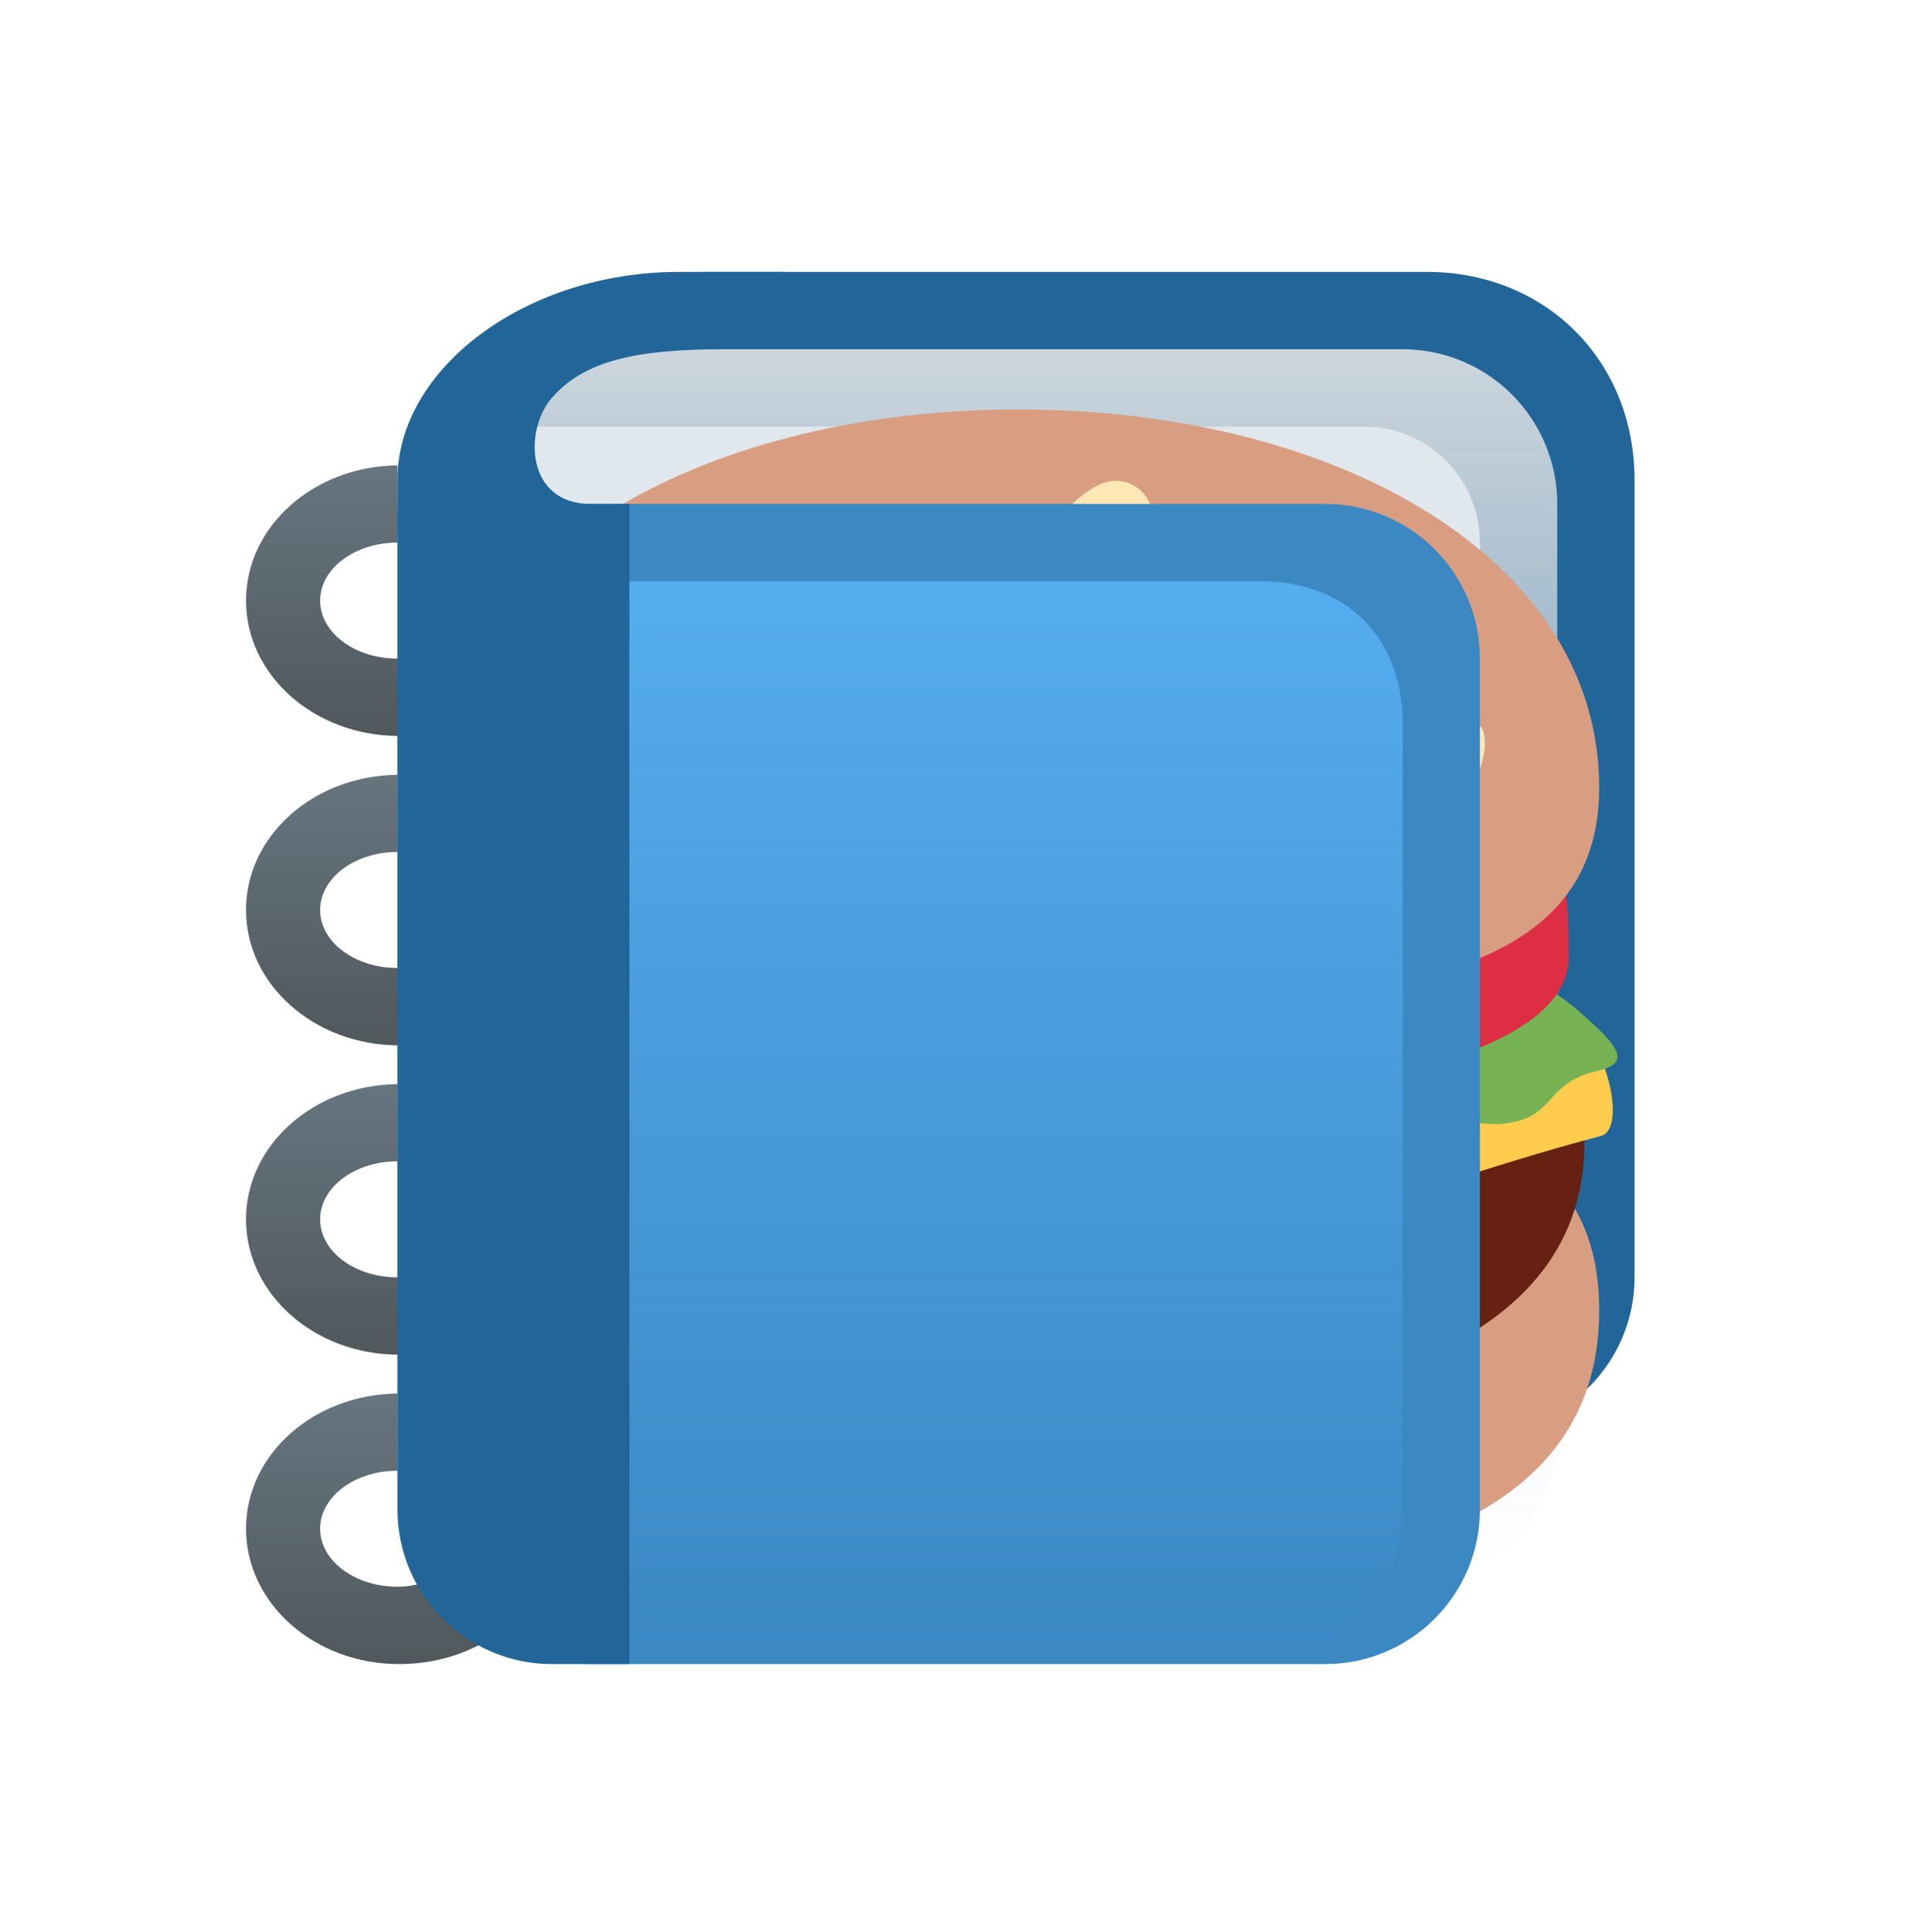 <svg width="527" height="533" viewBox="0 0 527 533" fill="none" xmlns="http://www.w3.org/2000/svg">
<g clip-path="url(#clip0_6_27)">
<path d="M451 352.333C451 375.896 431.896 395 408.333 395H152.333C128.771 395 109.667 375.896 109.667 352.333V142.339C109.667 118.776 171.437 75 195 75H393.667C426.669 75 451 99.661 451 132.333V352.333Z" fill="#226699"/>
<path d="M429.667 395C429.667 418.563 410.563 437.667 387 437.667H173.667C150.104 437.667 131 418.563 131 395V139C131 95.064 130.776 96.333 184.333 96.333H387C410.563 96.333 429.667 115.437 429.667 139V395Z" fill="url(#paint0_linear_6_27)"/>
<path d="M408.333 405.667C408.333 423.341 394.008 437.667 376.333 437.667H141.667C123.992 437.667 109.667 423.341 109.667 405.667V149.667C109.667 131.992 123.992 117.667 141.667 117.667H376.333C394.008 117.667 408.333 131.992 408.333 149.667V405.667Z" fill="#E1E8ED"/>
<path d="M158.115 426.776C158.115 434.264 151 440.333 142.221 440.333C133.453 440.333 126.339 434.264 126.339 426.776C126.339 419.299 133.453 413.219 142.221 413.219C151 413.219 158.115 419.288 158.115 426.776Z" fill="#662113"/>
<path d="M140.536 419.224C135.416 419.811 132.088 423.224 129.688 427C126.413 432.173 118.947 437.667 109.667 437.667C97.891 437.667 88.333 430.509 88.333 421.667C88.333 412.824 97.891 405.667 109.667 405.667V384.376C86.552 384.6 67.885 401.176 67.885 421.667C67.885 442.296 86.787 459 110.104 459C129.88 459 145.805 447.853 151.715 431.597C154.669 423.501 146.712 418.541 140.536 419.224Z" fill="url(#paint1_linear_6_27)"/>
<path d="M158.115 341.443C158.115 348.931 151 355 142.221 355C133.453 355 126.339 348.931 126.339 341.443C126.339 333.965 133.453 327.885 142.221 327.885C151 327.885 158.115 333.955 158.115 341.443Z" fill="#662113"/>
<path d="M140.536 333.891C135.416 334.477 132.088 337.891 129.688 341.667C126.413 346.84 118.947 352.333 109.667 352.333C97.891 352.333 88.333 345.176 88.333 336.333C88.333 327.491 97.891 320.333 109.667 320.333V299.043C86.552 299.267 67.885 315.843 67.885 336.333C67.885 356.963 86.787 373.667 110.104 373.667C129.88 373.667 145.805 362.52 151.715 346.264C154.669 338.168 146.712 333.208 140.536 333.891Z" fill="url(#paint2_linear_6_27)"/>
<path d="M158.115 256.109C158.115 263.597 151 269.667 142.221 269.667C133.453 269.667 126.339 263.597 126.339 256.109C126.339 248.632 133.453 242.552 142.221 242.552C151 242.552 158.115 248.621 158.115 256.109Z" fill="#662113"/>
<path d="M140.536 248.557C135.416 249.144 132.088 252.557 129.688 256.333C126.413 261.507 118.947 267 109.667 267C97.891 267 88.333 259.843 88.333 251C88.333 242.157 97.891 235 109.667 235V213.709C86.552 213.933 67.885 230.509 67.885 251C67.885 271.629 86.787 288.333 110.104 288.333C129.88 288.333 145.805 277.187 151.715 260.931C154.669 252.835 146.712 247.875 140.536 248.557Z" fill="url(#paint3_linear_6_27)"/>
<path d="M158.115 170.776C158.115 178.264 151 184.333 142.221 184.333C133.453 184.333 126.339 178.264 126.339 170.776C126.339 163.299 133.453 157.219 142.221 157.219C151 157.219 158.115 163.288 158.115 170.776Z" fill="#662113"/>
<path d="M140.536 163.224C135.416 163.811 132.088 167.224 129.688 171C126.413 176.173 118.947 181.667 109.667 181.667C97.891 181.667 88.333 174.509 88.333 165.667C88.333 156.824 97.891 149.667 109.667 149.667V128.376C86.563 128.589 67.885 145.176 67.885 165.667C67.885 186.296 86.787 203 110.104 203C129.88 203 145.805 191.853 151.715 175.597C154.669 167.501 146.712 162.541 140.536 163.224Z" fill="url(#paint4_linear_6_27)"/>
<path d="M281 300.771C192.496 300.771 120.756 298.646 120.756 361.47C120.756 424.266 192.496 438.556 281 438.556C369.504 438.556 441.244 424.266 441.244 361.47C441.244 298.655 369.504 300.771 281 300.771Z" fill="#D99E82"/>
<path d="M436.55 305.54C436.55 305.54 358.926 296.247 281 295.85C203.074 296.247 125.45 305.54 125.45 305.54C117.772 366.683 181.522 391.872 281 391.872C380.478 391.872 444.228 366.683 436.55 305.54Z" fill="#662113"/>
<path d="M431.035 281.098L130.182 287.199C119.793 287.199 111.095 308.251 122.116 313.757C204.358 339.332 270.47 365.21 270.47 365.21C279.555 370.234 282.625 370.253 291.72 365.238C291.72 365.238 383.009 328.707 441.65 313.36C449.971 311.188 441.414 281.098 431.035 281.098Z" fill="#FFCC4D"/>
<path d="M438.958 281.891C421.014 265.354 422.053 274.156 408.302 270.274C403.079 268.801 365.707 220.493 280.528 220.493H280.339C195.159 220.493 157.788 268.801 152.565 270.274C138.814 274.156 139.853 265.354 121.908 281.891C113.673 289.484 111.444 293.432 120.133 295.397C133.223 298.353 132.033 306.277 141.411 309.034C152.763 312.368 157.429 306.277 175.732 308.77C191.344 310.895 192.364 331.144 208.117 331.144C223.871 331.144 223.871 323.588 239.614 323.588C255.358 323.588 264.671 343.856 280.424 343.856C296.177 343.856 305.48 323.588 321.233 323.588C336.987 323.588 336.987 331.144 352.731 331.144C368.484 331.144 369.504 310.895 385.116 308.77C403.419 306.286 408.094 312.368 419.437 309.034C428.815 306.277 427.625 298.362 440.715 295.397C449.423 293.442 447.203 289.484 438.958 281.891Z" fill="#77B255"/>
<path d="M432.838 264.022C432.838 292.204 364.857 305.512 281 305.512C197.143 305.512 129.162 292.204 129.162 264.022C129.162 212.994 138.285 212.994 281 212.994C423.715 212.994 432.838 213.003 432.838 264.022Z" fill="#DD2E44"/>
<path d="M281 112.949C192.496 112.949 120.756 154.419 120.756 217.234C120.756 275.082 192.496 277.443 281 277.443C369.504 277.443 441.244 275.082 441.244 217.234C441.244 154.41 369.504 112.949 281 112.949Z" fill="#D99E82"/>
<path d="M212.849 142.897C208.146 139.884 201.903 141.263 198.899 145.967C195.896 150.67 197.266 156.922 201.969 159.916C206.672 162.929 218.591 165.177 221.604 160.473C224.607 155.77 217.552 145.901 212.849 142.897ZM304.781 133.122C299.473 134.841 290.152 142.623 291.88 147.931C293.608 153.239 305.707 154.051 311.014 152.332C316.322 150.613 319.222 144.909 317.493 139.601C315.774 134.303 310.07 131.394 304.781 133.122ZM407.811 199.564C403.542 195.975 392.841 201.689 389.243 205.958C385.654 210.236 386.211 216.602 390.48 220.191C394.749 223.779 401.124 223.222 404.713 218.953C408.311 214.675 412.089 203.153 407.811 199.564ZM373.404 152.342C368.701 149.338 362.458 150.717 359.446 155.421C356.442 160.124 357.821 166.367 362.524 169.37C367.228 172.383 379.147 174.631 382.15 169.927C385.163 165.214 378.108 155.345 373.404 152.342ZM231.738 218.453C227.034 215.449 220.792 216.828 217.779 221.532C214.776 226.226 216.154 232.478 220.858 235.472C225.561 238.484 237.48 240.742 240.483 236.029C243.496 231.326 236.441 221.456 231.738 218.453ZM260.506 173.044C257.332 177.634 254.65 189.468 259.249 192.641C263.839 195.814 273.954 189.109 277.128 184.519C280.301 179.929 279.139 173.639 274.549 170.466C269.969 167.292 263.669 168.454 260.506 173.044ZM335.627 218.453C330.923 215.449 324.681 216.828 321.668 221.532C318.664 226.226 320.043 232.487 324.747 235.472C329.45 238.484 341.369 240.742 344.372 236.029C347.385 231.326 340.33 221.456 335.627 218.453ZM157.731 181.742C154.01 185.907 149.864 197.307 154.029 201.028C158.175 204.749 169.055 199.384 172.776 195.219C176.507 191.064 176.148 184.679 171.992 180.949C167.846 177.228 161.452 177.587 157.731 181.742Z" fill="#FFE8B6"/>
</g>
<path d="M408.333 416.333C408.333 439.896 389.229 459 365.667 459H163C139.437 459 120.333 439.896 120.333 416.333V181.667C120.333 158.104 139.437 139 163 139H365.667C389.229 139 408.333 158.104 408.333 181.667V416.333Z" fill="#3B88C3"/>
<path d="M387 416.333C387 439.896 367.896 459 344.333 459H163C139.437 459 120.333 439.896 120.333 416.333V203C120.333 179.437 139.437 160.333 163 160.333H347.907C371.469 160.333 387 175.864 387 199.427V416.333Z" fill="url(#paint5_linear_6_27)"/>
<path d="M163 139C144.995 139 144.536 118.499 152.333 109.667C161.208 99.629 175 96.333 199.672 96.333H216.333V75H187.331C144.995 75 109.667 101.667 109.667 132.333V416.333C109.667 439.896 128.771 459 152.333 459H173.667V139H163Z" fill="#226699"/>
<defs>
<linearGradient id="paint0_linear_6_27" x1="280.333" y1="96.329" x2="280.333" y2="437.667" gradientUnits="userSpaceOnUse">
<stop stop-color="#CCD6DD"/>
<stop offset="1" stop-color="#CCD6DD" stop-opacity="0"/>
</linearGradient>
<linearGradient id="paint1_linear_6_27" x1="110.118" y1="384.376" x2="110.118" y2="459" gradientUnits="userSpaceOnUse">
<stop stop-color="#66757F"/>
<stop offset="1" stop-color="#50585C"/>
<stop offset="1" stop-color="#50585C"/>
</linearGradient>
<linearGradient id="paint2_linear_6_27" x1="110.118" y1="299.043" x2="110.118" y2="373.667" gradientUnits="userSpaceOnUse">
<stop stop-color="#66757F"/>
<stop offset="1" stop-color="#50585C"/>
</linearGradient>
<linearGradient id="paint3_linear_6_27" x1="110.118" y1="213.709" x2="110.118" y2="288.333" gradientUnits="userSpaceOnUse">
<stop stop-color="#66757F"/>
<stop offset="1" stop-color="#50585C"/>
</linearGradient>
<linearGradient id="paint4_linear_6_27" x1="110.118" y1="128.376" x2="110.118" y2="203" gradientUnits="userSpaceOnUse">
<stop stop-color="#66757F"/>
<stop offset="1" stop-color="#50585C"/>
</linearGradient>
<linearGradient id="paint5_linear_6_27" x1="253.667" y1="160.333" x2="253.667" y2="459" gradientUnits="userSpaceOnUse">
<stop stop-color="#55ACEE"/>
<stop offset="1" stop-color="#55ACEE" stop-opacity="0"/>
</linearGradient>
<clipPath id="clip0_6_27">
<rect width="384" height="384" fill="white" transform="translate(67 75)"/>
</clipPath>
</defs>
</svg>
